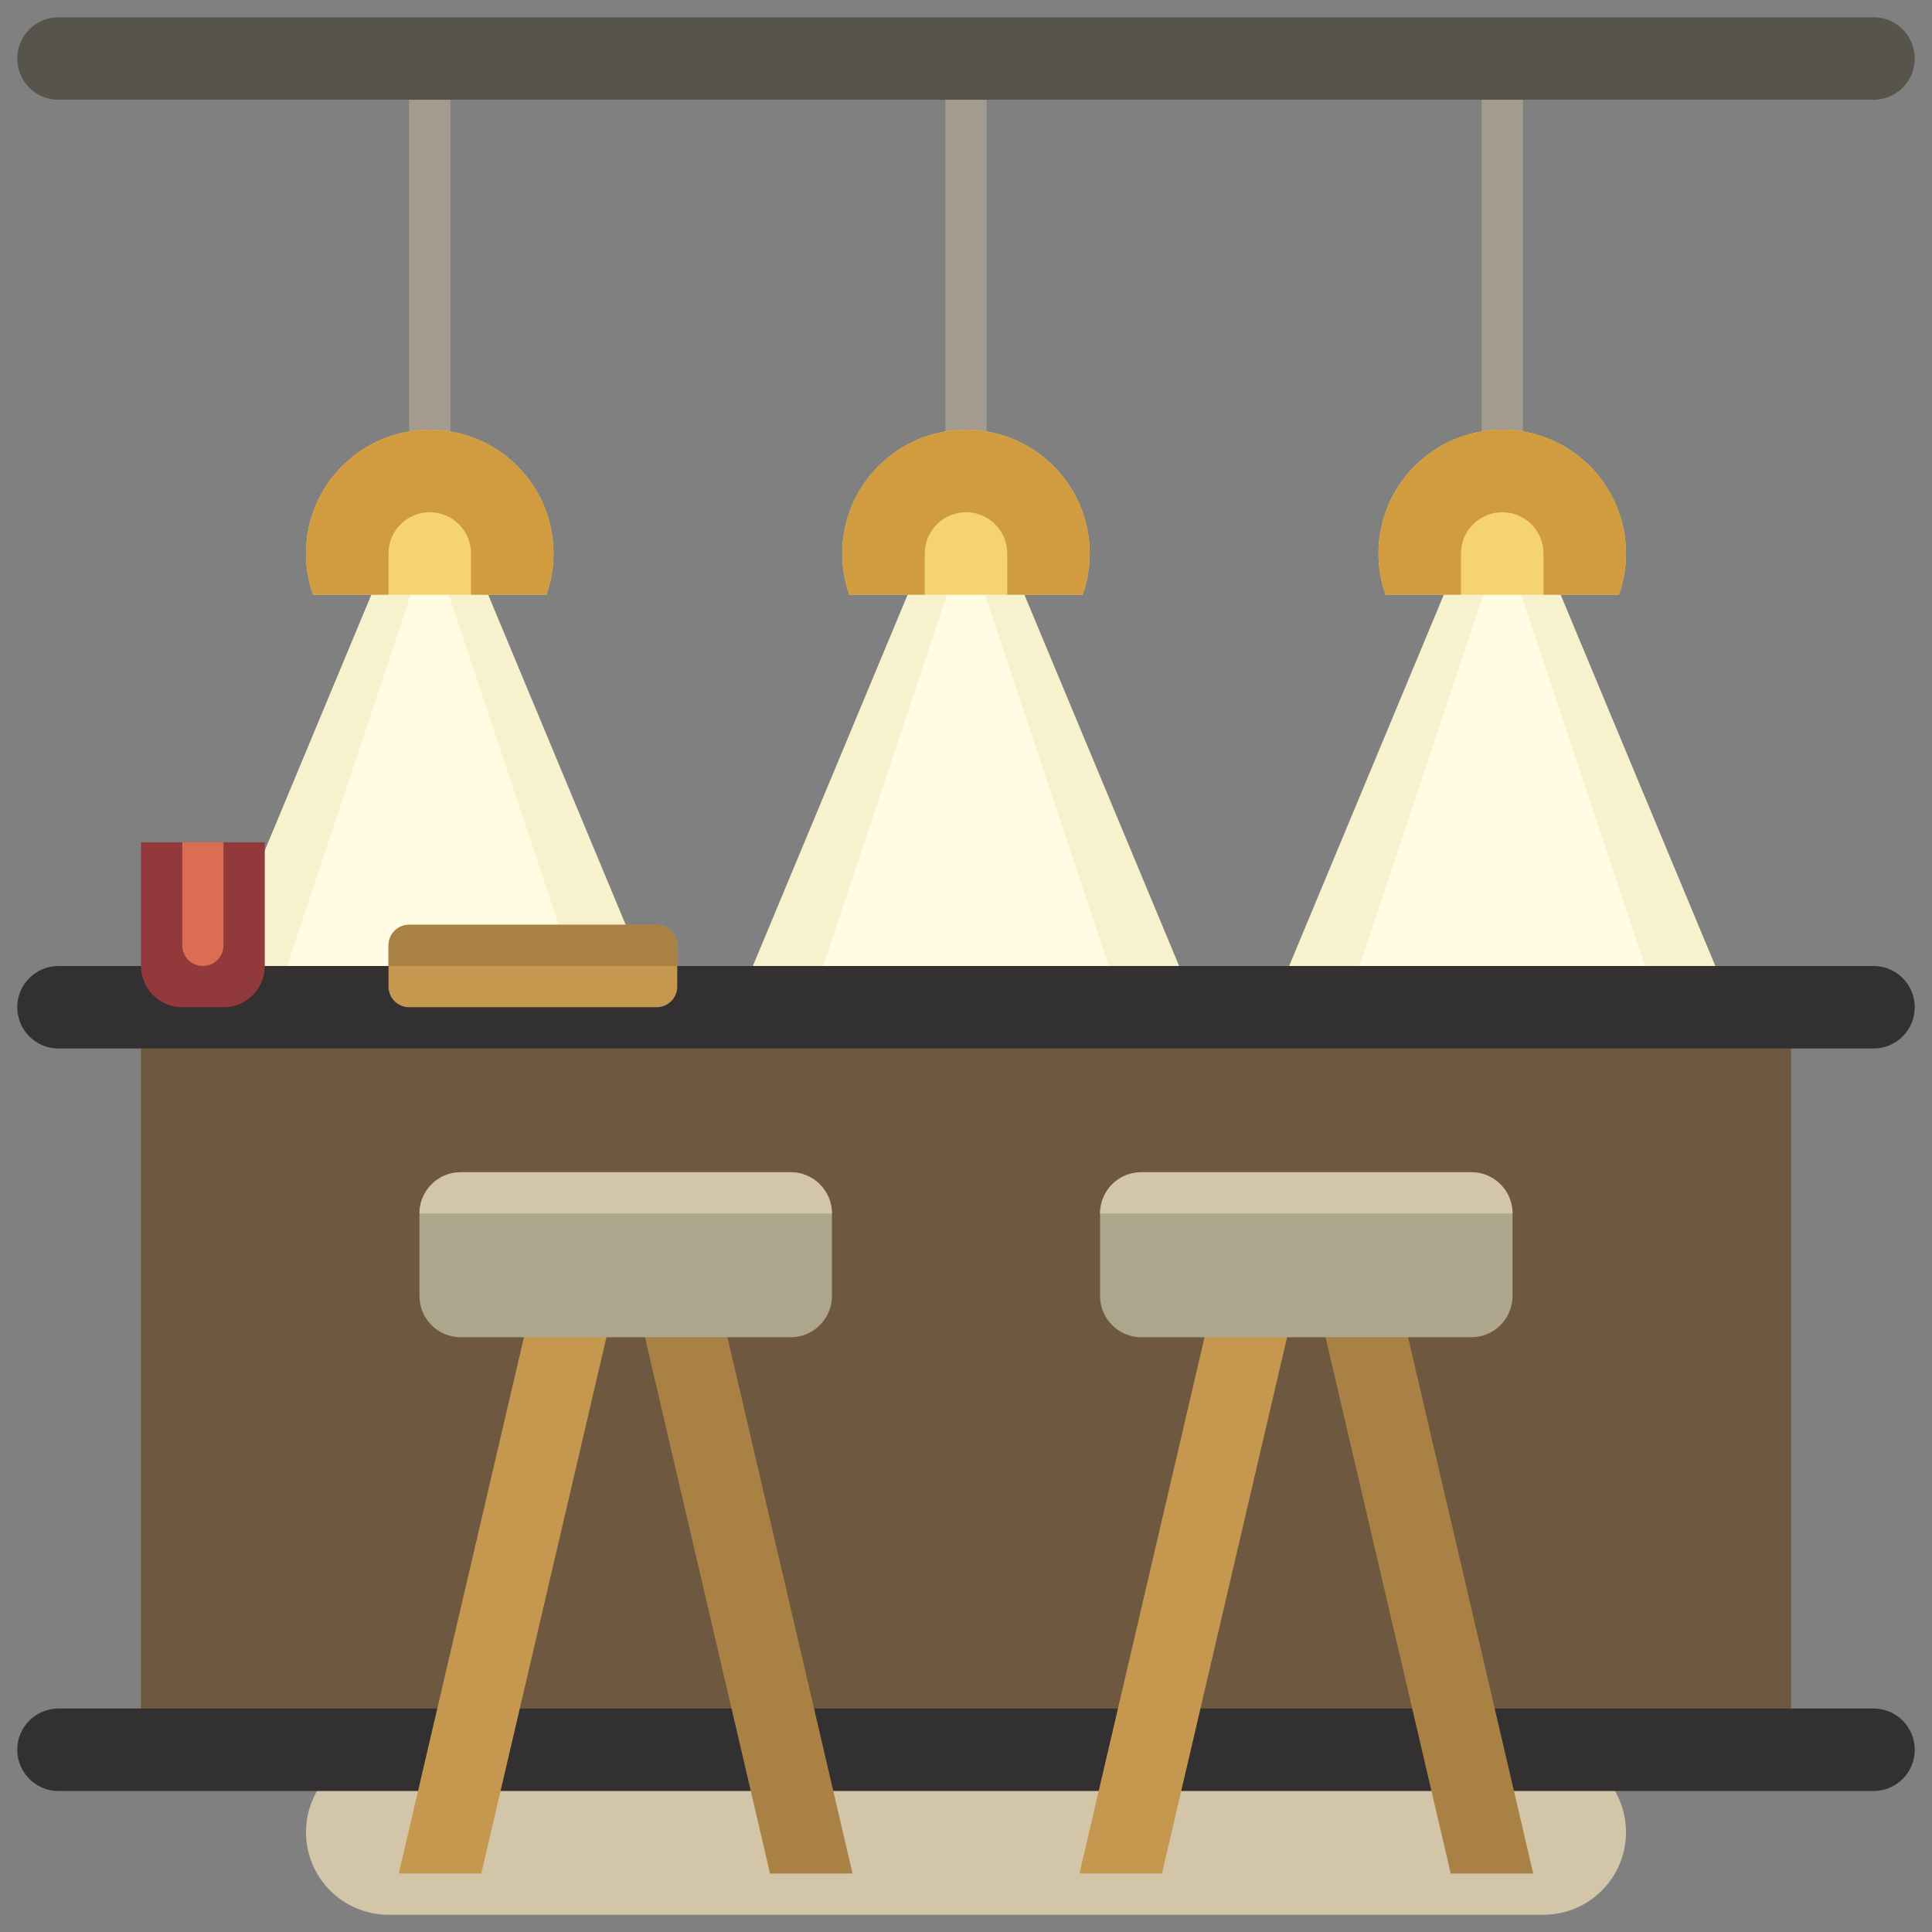 <?xml version="1.0" encoding="UTF-8"?>
<!DOCTYPE svg PUBLIC "-//W3C//DTD SVG 1.1//EN" "http://www.w3.org/Graphics/SVG/1.1/DTD/svg11.dtd">
<!-- Creator: CorelDRAW 2019 (64-Bit) -->
<svg xmlns="http://www.w3.org/2000/svg" xml:space="preserve" width="2.709mm" height="2.709mm" version="1.1" style="shape-rendering:geometricPrecision; text-rendering:geometricPrecision; image-rendering:optimizeQuality; fill-rule:evenodd; clip-rule:evenodd"
viewBox="0 0 270.92 270.92"
 xmlns:xlink="http://www.w3.org/1999/xlink"
 xmlns:xodm="http://www.corel.com/coreldraw/odm/2003">
 <rect x="0" y="0" width="270.92" height="270.92" fill="#808080" stroke="none"/>
 <defs>
  <style type="text/css">
   <![CDATA[
    .fil8 {fill:#323030;fill-rule:nonzero}
    .fil5 {fill:#57544C;fill-rule:nonzero}
    .fil7 {fill:#6E5840;fill-rule:nonzero}
    .fil12 {fill:#92393C;fill-rule:nonzero}
    .fil0 {fill:#A39B8D;fill-rule:nonzero}
    .fil10 {fill:#AA8144;fill-rule:nonzero}
    .fil11 {fill:#ADA58C;fill-rule:nonzero}
    .fil9 {fill:#C6984F;fill-rule:nonzero}
    .fil4 {fill:#D19B3F;fill-rule:nonzero}
    .fil6 {fill:#D3C6A8;fill-rule:nonzero}
    .fil13 {fill:#DB6D53;fill-rule:nonzero}
    .fil3 {fill:#F5D470;fill-rule:nonzero}
    .fil1 {fill:#F7F2CD;fill-rule:nonzero}
    .fil2 {fill:#FFFCE3;fill-rule:nonzero}
   ]]>
  </style>
 </defs>
 <g id="Слой_x0020_1">
  <path class="fil0" d="M213.55 83.4l-5.79 0 0 -75.2 5.79 0 0 75.2zm-75.2 -75.2l-5.78 0 0 75.2 5.78 0 0 -75.2zm-75.19 0l-5.79 0 0 75.2 5.79 0 0 -75.2z"/>
  <path class="fil1" d="M245.36 147.03l-69.41 0 28.92 -69.41 11.57 0 28.92 69.41zm-104.12 -69.41l-11.56 0 -28.93 69.41 69.42 0 -28.93 -69.41zm-75.19 0l-11.57 0 -28.92 69.41 69.41 0 -28.92 -69.41z"/>
  <path class="fil2" d="M234.52 147.03l-47.72 0 21.21 -63.63 5.3 0 21.21 63.63zm-96.41 -63.63l-5.3 0 -21.21 63.63 47.72 0 -21.21 -63.63zm-75.2 0l-5.3 0 -21.21 63.63 47.72 0 -21.21 -63.63z"/>
  <path class="fil3" d="M194.29 83.4c-0.63,-1.81 -0.99,-3.75 -0.99,-5.78 0,-9.59 7.77,-17.36 17.36,-17.36 9.58,0 17.35,7.77 17.35,17.36 0,2.03 -0.35,3.97 -0.99,5.78l-32.73 0zm-42.47 0c0.64,-1.81 0.99,-3.75 0.99,-5.78 0,-9.59 -7.77,-17.36 -17.35,-17.36 -9.58,0 -17.35,7.77 -17.35,17.36 0,2.03 0.35,3.97 0.99,5.78l32.72 0zm-75.19 0c0.63,-1.81 0.99,-3.75 0.99,-5.78 0,-9.59 -7.77,-17.36 -17.36,-17.36 -9.58,0 -17.35,7.77 -17.35,17.36 0,2.03 0.35,3.97 0.99,5.78l32.73 0z"/>
  <path class="fil4" d="M228.01 77.62c0,2.03 -0.35,3.97 -0.99,5.78l-10.58 0 0 -5.78c0,-3.2 -2.59,-5.79 -5.78,-5.79 -3.2,0 -5.79,2.59 -5.79,5.79l0 5.78 -10.57 0c-0.64,-1.81 -1,-3.75 -1,-5.78 0,-9.59 7.77,-17.36 17.36,-17.36 9.58,0 17.35,7.77 17.35,17.36zm-92.55 -17.36c-9.58,0 -17.35,7.77 -17.35,17.36 0,2.02 0.35,3.97 0.99,5.78l10.58 0 0 -5.78c0,-3.2 2.59,-5.79 5.78,-5.79 3.19,0 5.78,2.59 5.78,5.79l0 5.78 10.58 0c0.64,-1.81 0.99,-3.76 0.99,-5.78 0,-9.59 -7.77,-17.36 -17.35,-17.36zm-75.2 0c-9.58,0 -17.35,7.77 -17.35,17.36 0,2.02 0.35,3.97 0.99,5.78l10.58 0 0 -5.78c0,-3.2 2.59,-5.79 5.78,-5.79 3.2,0 5.79,2.59 5.79,5.79l0 5.78 10.57 0c0.64,-1.81 1,-3.76 1,-5.78 0,-9.59 -7.77,-17.36 -17.36,-17.36z"/>
  <path class="fil5" d="M262.72 13.99l-254.52 0c-3.19,0 -5.78,-2.59 -5.78,-5.79l0 0c0,-3.19 2.59,-5.78 5.78,-5.78l254.52 0c3.19,0 5.78,2.59 5.78,5.78l0 0c0,3.2 -2.59,5.79 -5.78,5.79z"/>
  <path class="fil6" d="M228.01 256.93l0 0c0,6.39 -5.18,11.57 -11.57,11.57l-161.96 0c-6.39,0 -11.57,-5.18 -11.57,-11.57l0 0c0,-6.39 5.18,-11.57 11.57,-11.57l161.96 0c6.39,0 11.57,5.18 11.57,11.57z"/>
  <polygon class="fil7" points="251.15,245.36 19.77,245.36 19.77,141.24 251.15,141.24 251.15,245.36 "/>
  <path class="fil8" d="M262.72 251.15l-254.52 0c-3.19,0 -5.78,-2.59 -5.78,-5.79l0 0c0,-3.19 2.59,-5.78 5.78,-5.78l254.52 0c3.19,0 5.78,2.59 5.78,5.78l0 0c0,3.2 -2.59,5.79 -5.78,5.79zm5.78 -109.91l0 0c0,-3.19 -2.59,-5.78 -5.78,-5.78l-254.52 0c-3.19,0 -5.78,2.59 -5.78,5.78l0 0c0,3.2 2.59,5.79 5.78,5.79l254.52 0c3.19,0 5.78,-2.59 5.78,-5.79z"/>
  <path class="fil9" d="M67.49 262.72l-11.57 0 20.25 -86.77 11.57 0 -20.25 86.77zm115.69 -86.77l-11.57 0 -20.24 86.77 11.57 0 20.24 -86.77z"/>
  <path class="fil10" d="M87.74 175.95l11.57 0 20.24 86.77 -11.57 0 -20.24 -86.77zm115.69 86.77l11.57 0 -20.25 -86.77 -11.57 0 20.25 86.77z"/>
  <path class="fil11" d="M110.88 187.52l-46.28 0c-3.19,0 -5.78,-2.59 -5.78,-5.78l0 -11.57c0,-3.2 2.59,-5.79 5.78,-5.79l46.28 0c3.19,0 5.78,2.59 5.78,5.79l0 11.56c0,3.2 -2.59,5.79 -5.78,5.79zm101.22 -5.79l0 -11.56c0,-3.2 -2.59,-5.79 -5.78,-5.79l-46.28 0c-3.19,0 -5.78,2.59 -5.78,5.79l0 11.56c0,3.2 2.59,5.79 5.78,5.79l46.28 0c3.19,0 5.78,-2.59 5.78,-5.79z"/>
  <path class="fil6" d="M58.82 170.17l0 0c0,-3.2 2.59,-5.79 5.78,-5.79l46.28 0c3.19,0 5.78,2.59 5.78,5.79l0 0 -57.84 0zm153.28 0l0 0c0,-3.2 -2.59,-5.79 -5.78,-5.79l-46.28 0c-3.19,0 -5.78,2.59 -5.78,5.79l0 0 57.84 0z"/>
  <path class="fil12" d="M37.13 135.46c0,3.19 -2.59,5.78 -5.79,5.78l-5.78 0c-3.2,0 -5.79,-2.59 -5.79,-5.78l0 -17.35 17.36 0 0 17.35 0 0z"/>
  <path class="fil13" d="M28.45 135.46l0 0c-1.6,0 -2.89,-1.3 -2.89,-2.89l0 -14.46 5.78 0 0 14.46c0,1.59 -1.29,2.89 -2.89,2.89z"/>
  <path class="fil9" d="M94.97 132.57l0 5.78c0,1.6 -1.3,2.89 -2.89,2.89l-34.71 0c-1.6,0 -2.89,-1.29 -2.89,-2.89l0 -5.78c0,-1.6 1.29,-2.89 2.89,-2.89l34.71 0c1.59,0 2.89,1.29 2.89,2.89z"/>
  <path class="fil10" d="M94.97 132.57l0 2.89 -40.49 0 0 -2.89c0,-1.6 1.29,-2.89 2.89,-2.89l34.71 0c1.59,0 2.89,1.29 2.89,2.89z"/>
  <g id="_2831115947840">
  </g>
  <g id="_2831115945216">
  </g>
  <g id="_2831115942208">
  </g>
  <g id="_2831115942400">
  </g>
  <g id="_2831115941984">
  </g>
  <g id="_2831115941824">
  </g>
  <g id="_2831115940288">
  </g>
  <g id="_2831115938272">
  </g>
  <g id="_2831115939392">
  </g>
  <g id="_2831020449696">
  </g>
  <g id="_2831020470080">
  </g>
  <g id="_2831020467904">
  </g>
  <g id="_2831020467808">
  </g>
  <g id="_2831020465856">
  </g>
  <g id="_2831020463616">
  </g>
 </g>
</svg>
